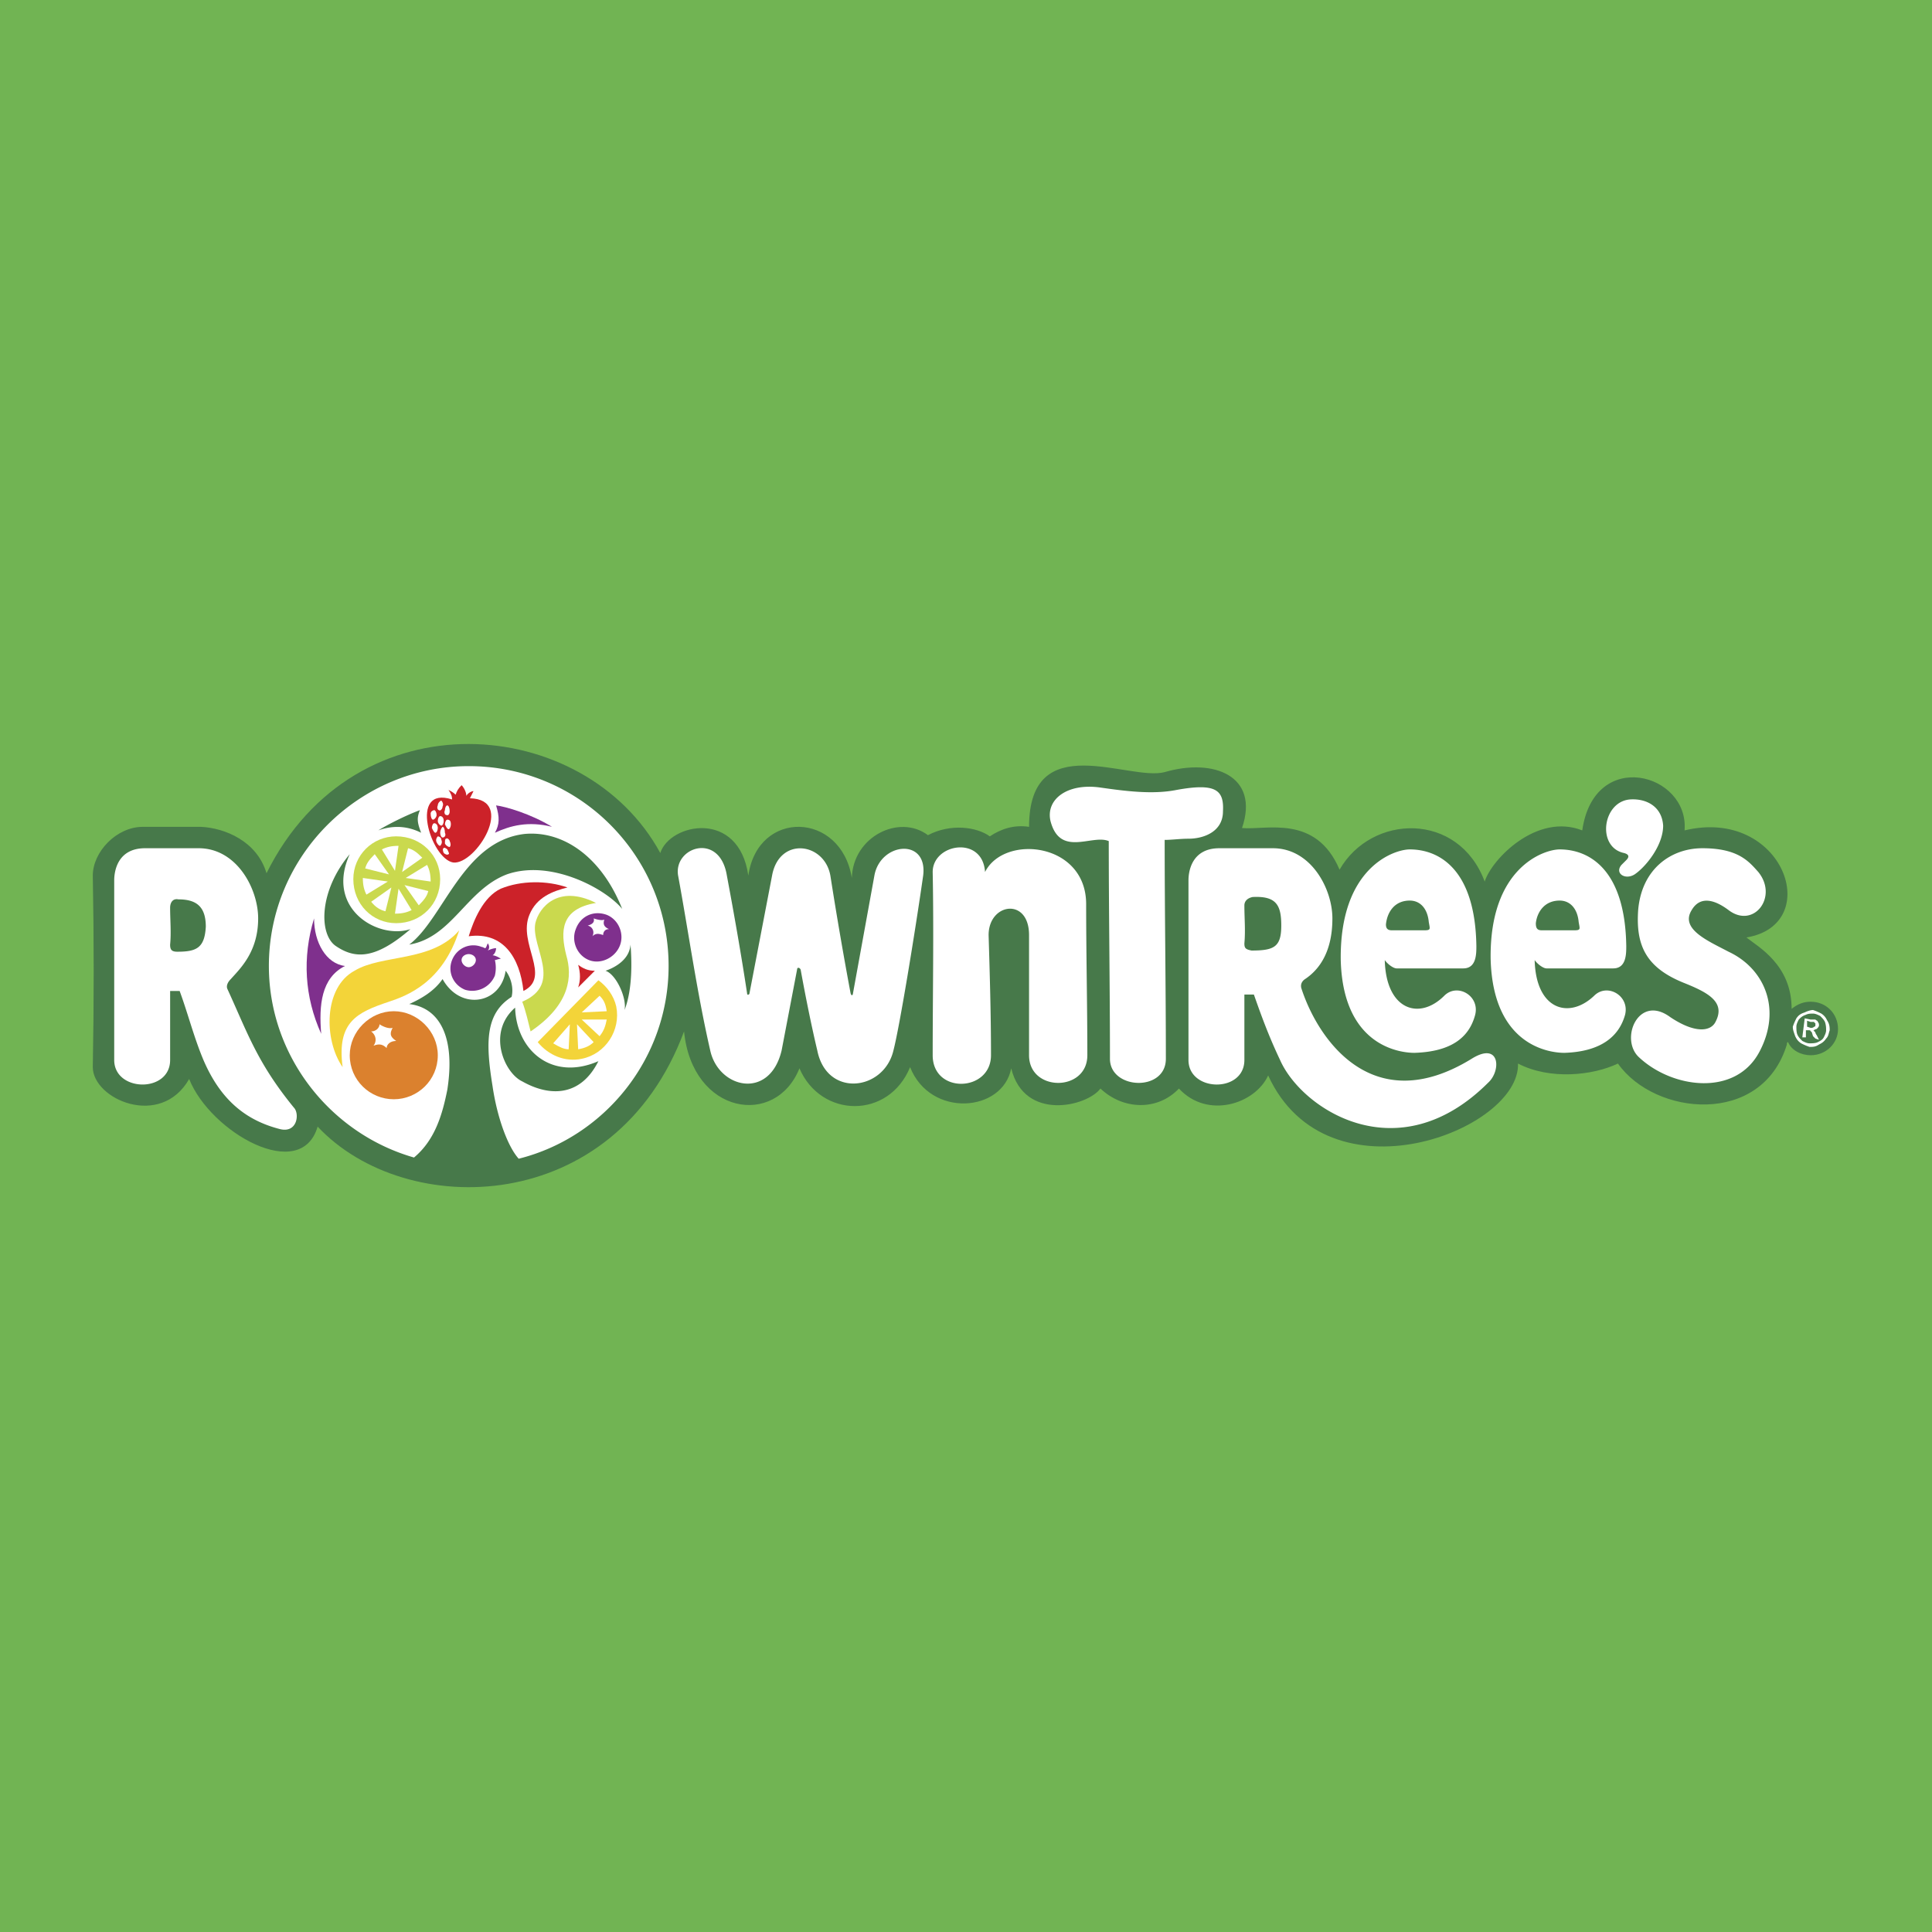 <svg xmlns="http://www.w3.org/2000/svg" width="2500" height="2500" viewBox="0 0 192.756 192.756"><g fill-rule="evenodd" clip-rule="evenodd"><path fill="#71b453" d="M0 0h192.756v192.756H0V0z"/><path d="M9.258 87.357c.119 6.409.119 12.7 0 19.109 0 3.205 6.766 6.173 9.614 1.187 2.136 5.342 11.157 10.445 12.818 4.748 8.784 9.377 29.673 9.021 36.558-9.495.831 8.309 9.139 9.614 11.513 3.68 2.137 4.984 8.902 5.104 11.039-.119 2.018 5.104 9.257 4.511 10.089.119 1.305 5.341 7.596 3.798 8.902 2.018 2.254 2.137 5.697 2.255 7.832 0 2.85 3.086 7.598 1.543 8.902-1.306 5.936 12.938 25.162 5.46 24.926-1.188 3.205 1.662 7.479 1.188 9.971 0 3.68 5.223 14.361 6.291 16.854-1.898 0-.119 0-.238.119-.238.355.832 1.305 1.307 2.256 1.307 1.541 0 2.729-1.188 2.729-2.611 0-1.543-1.188-2.73-2.729-2.73-.713 0-1.307.238-1.9.713 0-4.392-3.322-6.172-4.51-7.122 7.834-1.305 3.68-13.056-6.172-10.682.475-5.697-9.021-8.308-10.207 0-4.512-1.78-9.021 2.849-9.734 5.104-2.611-7.003-11.275-6.766-14.48-1.188-2.373-5.578-7.357-3.917-9.732-4.154 1.781-5.222-2.848-7.002-7.715-5.578-3.561.949-13.531-4.51-13.531 5.46-1.543-.237-2.848.237-3.916.95-1.305-.95-3.917-1.306-6.172-.119-2.849-2.137-7.478.119-7.596 4.272-1.068-6.646-9.376-6.884-10.326-.237-.95-6.646-7.834-5.223-8.783-2.255-7.478-13.769-30.385-15.905-39.287 2.018-.95-3.205-4.154-4.511-6.528-4.629h-5.816c-2.614-.002-4.988 2.491-4.988 4.864z" fill="#47794a"/><path d="M172.459 90.8c2.492 1.899 4.986-1.306 2.969-3.798-.951-1.068-2.018-2.374-5.58-2.374-3.086 0-6.053 2.018-6.408 6.172-.238 3.442.711 5.697 4.51 7.24 2.373.949 4.273 1.898 3.205 3.916-.475.95-2.018 1.188-4.51-.475-3.205-2.373-5.105 2.256-3.086 4.036 3.322 3.086 9.613 3.917 11.986-.594 2.256-4.272.477-8.308-3.086-9.97-2.018-1.068-4.865-2.255-3.68-4.154.832-1.424 2.256-1.068 3.68.001zm-9.375-3.561c1.066-.712 2.848-2.849 2.848-4.866-.119-1.899-1.662-2.73-3.324-2.611-2.729.237-3.322 4.747-.592 5.341.475.118.592.356.236.712-.119.119-.236.238-.475.475-.713.83.356 1.542 1.307.949zm-.832 7.121c-.119-7.597-3.68-9.614-6.646-9.614-1.543 0-7.004 1.781-6.885 10.92.238 9.258 6.646 9.376 7.359 9.376 3.68-.118 5.459-1.661 6.053-3.797.475-1.899-1.779-3.205-3.086-1.899-2.492 2.374-5.816 1.424-5.934-3.561.236.356.83.832 1.186.832h6.648c1.305-.001 1.305-1.426 1.305-2.257zm-8.428-1.543h3.205c.713 0 .594-.119.475-.831-.117-1.305-.83-2.136-1.898-2.136-1.543 0-2.256 1.187-2.375 2.255-.001.475.119.712.593.712zm-6.527 1.543c-.119-7.597-3.68-9.614-6.646-9.614-1.543 0-7.004 1.781-6.885 11.039.238 9.139 6.646 9.257 7.359 9.257 3.68-.118 5.459-1.542 6.053-3.797.475-1.899-1.779-3.205-3.086-1.899-2.492 2.492-5.816 1.424-5.934-3.561.236.356.83.832 1.186.832h6.646c1.307-.001 1.307-1.426 1.307-2.257zm-8.428-1.543h3.205c.713 0 .594-.119.475-.831-.119-1.305-.83-2.136-1.898-2.136-1.543 0-2.256 1.187-2.375 2.374-.001.356.119.593.593.593zm-20.295-4.985v17.923c0 3.205 5.578 3.323 5.578 0v-6.528h.949c.83 2.374 1.543 4.273 2.611 6.528 2.137 4.866 11.75 11.275 20.771 2.255 1.305-1.187 1.186-4.153-1.662-2.374-9.852 6.054-15.311-1.898-16.973-7.002-.119-.356 0-.713.355-.95 1.424-.949 2.73-2.729 2.73-6.053 0-2.967-2.137-7.003-5.936-7.003h-5.34c-2.727-.001-3.083 2.255-3.083 3.204zm5.578 2.493c0 1.305.119 2.492 0 3.798 0 .475.119.593.711.712 2.256 0 2.969-.355 2.969-2.492 0-2.018-.475-2.968-2.85-2.849-.593.119-.83.475-.83.831zm-13.531-6.409c0 7.122.119 14.599.119 21.72 0 3.086 5.578 3.324 5.578 0 0-7.24-.119-14.599-.119-21.839.713 0 1.543-.119 2.375-.119 1.543 0 3.441-.712 3.441-2.73.119-2.137-.713-2.849-4.629-2.137-2.375.475-5.104.119-7.596-.237-3.324-.475-5.461 1.188-4.986 3.324.95 3.679 4.155 1.305 5.817 2.018zm-17.567 3.085c.119 6.053 0 12.225 0 18.279 0 3.917 5.817 3.68 5.817 0 0-4.035-.119-8.071-.238-11.988 0-3.205 4.035-3.798 4.035 0v11.988c0 3.68 5.816 3.68 5.816 0 0-4.985-.119-10.089-.119-15.074 0-6.172-8.189-7.003-10.088-3.205-.238-3.679-5.223-2.848-5.223 0zm-25.399.356c1.068 5.816 1.898 11.751 3.205 17.448.831 3.798 5.934 4.984 7.121 0l1.543-8.071c0-.237.237-.237.355 0 .475 2.611 1.068 5.578 1.662 8.071.949 4.747 6.647 4.035 7.596 0 .593-2.256 2.136-11.632 2.967-17.448.475-3.798-4.273-3.323-4.866 0l-2.137 11.751c0 .118-.119.355-.237 0a408.07 408.07 0 0 1-2.018-11.751c-.594-3.323-5.104-3.917-5.816 0l-2.255 11.751c0 .118-.237.237-.237 0-.594-3.917-1.306-7.953-2.018-11.751-.711-4.391-5.34-2.848-4.865 0zM51.75 115.606c8.546-2.137 14.956-9.971 14.956-19.229 0-11.038-8.902-19.94-19.94-19.94-10.92 0-19.94 8.902-19.94 19.94 0 9.021 6.172 16.735 14.48 19.109 2.136-1.78 2.849-4.392 3.324-6.766.831-5.341-.831-8.189-3.798-8.545 1.306-.594 2.493-1.307 3.324-2.493 1.78 3.205 5.815 2.493 6.291-.831.475.594.831 1.662.593 2.611-2.611 1.662-2.611 4.51-1.899 8.902.472 3.206 1.541 6.056 2.609 7.242zM34.895 85.221c-3.086 3.68-3.086 7.953-1.424 9.14 1.899 1.306 3.917 1.424 7.478-1.662-3.205 1.068-8.546-2.018-6.054-7.478zm16.499 15.311c-2.849 2.492-1.068 6.528.712 7.359 2.729 1.543 5.816 1.543 7.596-2.018-4.629 2.019-8.189-1.067-8.308-5.341zm-13.65-17.685c.949-.593 2.848-1.543 4.154-2.018-.356.831-.238 1.305.119 2.255-1.187-.593-2.611-.83-4.273-.237zm3.086 11.395c3.442-2.611 5.341-10.326 11.513-11.039 3.917-.356 7.715 2.374 9.732 7.478-1.662-2.018-7.121-4.985-11.513-3.442-4.035 1.542-5.459 6.29-9.732 7.003zm21.483 6.528c.831-2.136.712-5.104.593-6.528-.119 1.78-2.137 2.493-2.493 2.611 1.069.356 2.138 2.73 1.9 3.917zM11.395 87.832v17.923c0 3.205 5.579 3.323 5.579 0V98.87h.949c.831 2.256 1.424 4.63 2.374 6.885 1.78 4.154 4.392 6.054 7.596 6.885 1.78.474 2.018-1.544 1.424-2.137-3.68-4.511-4.629-7.479-6.646-11.869-.119-.356.118-.713.355-.95.95-1.067 2.73-2.729 2.73-6.053 0-2.967-2.137-7.003-5.935-7.003h-5.342c-2.729-.001-3.084 2.255-3.084 3.204zm5.578 2.73c0 1.187.118 2.492 0 3.679 0 .475.118.712.712.712 1.899 0 2.73-.356 2.849-2.493 0-2.018-.949-2.729-2.73-2.729-.594-.118-.831.356-.831.831z" fill="#fff"/><path d="M49.495 80.354c.356 1.187.356 1.899-.119 2.73 1.543-.712 3.323-1.187 5.697-.593-2.136-1.305-4.629-2.018-5.578-2.137z" fill="#7f308d"/><path d="M45.103 79.762c-4.392-1.425-2.137 5.934.119 6.291 2.255.237 6.291-6.291 1.662-6.41l.356-.712c-.237 0-.593.238-.712.475 0-.356-.237-.831-.475-1.068-.355.356-.475.593-.593.95-.237-.238-.475-.356-.712-.475.236.355.355.592.355.949zm-1.068.118c.119.119.237.356.119.593 0 .238-.238.475-.356.356-.119 0-.237-.238-.119-.475 0-.237.237-.474.356-.474zm.593.474c.119 0 .237.237.237.594 0 .237-.118.475-.356.356-.118 0-.237-.237-.118-.475 0-.237.118-.475.237-.475zm-1.305.476c.118 0 .237.237.237.475s-.237.475-.356.475-.238-.238-.238-.594c0-.238.238-.356.357-.356zm0 1.305c.237 0 .356.238.356.475 0 .238-.119.475-.238.475-.118 0-.237-.237-.355-.475-.001-.237.118-.475.237-.475zm.593-.712c.238 0 .356.237.356.475 0 .237-.118.475-.237.475s-.356-.238-.356-.475c0-.238.118-.475.237-.475zm.712.356c.237 0 .355.119.355.475 0 .237-.119.475-.237.475-.119 0-.238-.237-.356-.475.001-.237.119-.475.238-.475zm-.474.712c.118 0 .237.237.237.593.118.238 0 .475-.237.475-.119 0-.238-.237-.238-.475 0-.237.119-.475.238-.593zm.118 2.136c0-.119.237 0 .356.119.119.238.237.475.119.475-.119.119-.356 0-.475-.118-.118-.238-.118-.476 0-.476zm.237-.949c.119-.119.356.119.356.237.119.237.119.475 0 .593-.118 0-.356-.119-.474-.356 0-.236 0-.474.118-.474zm-.83-.237c.119 0 .356.119.356.356.119.237 0 .475-.119.593-.119 0-.237-.119-.356-.356s0-.474.119-.593zM52.224 98.87c-.355-3.323-2.018-5.934-5.459-5.459.474-1.543 1.424-3.917 3.204-4.748 2.018-.831 4.629-.831 6.647-.119-1.424.356-3.086.95-3.798 2.73-1.187 2.849 2.255 6.172-.594 7.596zM57.685 96.26c.474.356.949.593 1.662.593l-1.662 1.662c.237-.713.237-1.424 0-2.255z" fill="#cc2229"/><path d="M31.334 91.63c-1.187 3.917-.949 7.833.712 11.513-.238-2.849 0-5.578 2.374-6.766-1.899-.236-3.086-2.373-3.086-4.747z" fill="#7f308d"/><path d="M34.183 106.467c-1.899-2.729-1.899-7.952 1.187-9.614 2.73-1.661 7.715-.831 10.445-4.035-1.661 5.223-5.223 6.528-7.003 7.121-3.204 1.068-5.222 2.017-4.629 6.528z" fill="#f3d439"/><path d="M52.106 99.938c.356.95.593 2.018.831 2.968 4.035-2.729 4.154-5.578 3.561-7.597-.594-2.373-.594-4.628 2.967-5.222-3.798-1.899-5.697.475-6.053 2.018-.475 2.374 2.848 6.053-1.306 7.833z" fill="#cad94e"/><path d="M39.287 100.889c2.374 0 4.392 2.018 4.392 4.392 0 2.492-2.018 4.392-4.392 4.392s-4.392-1.899-4.392-4.392c0-2.375 2.019-4.392 4.392-4.392zm-1.424 1.305c0 .355-.356.712-.831.712.475.356.594.95.237 1.424.594-.237.95-.118 1.306.237 0-.355.356-.711.95-.711-.712-.476-.593-.832-.356-1.307-.357.12-.95-.117-1.306-.355z" fill="#db812e"/><path d="M39.524 83.441c2.493 0 4.392 1.899 4.392 4.273 0 2.492-1.899 4.392-4.392 4.392-2.374 0-4.273-1.899-4.273-4.392 0-2.374 1.9-4.273 4.273-4.273zm.238 5.222l1.306 2.137c-.475.237-.95.355-1.662.355l.356-2.492zm-.713-.119l-.593 2.374c-.475-.118-.95-.355-1.424-.949l2.017-1.425zm-.356-.593l-2.136 1.306c-.237-.476-.356-.95-.356-1.662l2.492.356zm.119-.712l-2.374-.593c.119-.475.356-.831.95-1.425l1.424 2.018zm.594-.356L38.1 84.746c.475-.237.949-.356 1.662-.356l-.356 2.493zm.712.118l.594-2.374c.475.119.831.356 1.424.95l-2.018 1.424zm.356.594l2.137-1.306c.237.475.355.95.355 1.662l-2.492-.356zm-.119.712l2.374.593c-.118.475-.356.831-.949 1.425l-1.425-2.018z" fill="#cad94e"/><path d="M58.04 101.72h2.493c-.119.593-.237 1.068-.712 1.661l-1.781-1.661zm0-.713l1.781-1.661c.356.356.593.712.712 1.543l-2.493.118zm-1.187 1.187l-.118 2.492c-.475 0-.95-.237-1.543-.594l1.661-1.898zm.713 0l1.662 1.779c-.356.356-.831.594-1.543.713l-.119-2.492zm-3.917 1.78c1.068 1.307 2.729 2.019 4.391 1.662 2.374-.475 3.917-2.848 3.442-5.223-.237-1.067-.95-2.018-1.78-2.611l-6.053 6.172z" fill="#f3d439"/><path d="M60.533 91.274c1.187.475 1.781 1.899 1.306 3.086-.475 1.187-1.898 1.899-3.086 1.424-1.187-.475-1.78-1.899-1.306-3.086.475-1.305 1.781-1.898 3.086-1.424zm-1.305.356c.119.356-.119.594-.594.712.475.118.712.594.475 1.068.355-.356.712-.238 1.068-.119 0-.237.118-.593.593-.593-.593-.238-.593-.593-.475-.95-.237.12-.712.001-1.067-.118zM48.07 94.479c.119 0 .237.118.356.118.119-.118.119-.237.237-.475.119.119.238.475 0 .712.238-.119.594-.237.831-.237 0 .237-.119.594-.356.712.237 0 .712.238.831.356-.237 0-.475.119-.593.119a3.38 3.38 0 0 1 0 1.543 2.444 2.444 0 0 1-2.967 1.424c-1.187-.475-1.78-1.78-1.306-2.967s1.78-1.78 2.967-1.305zm-1.305.712c.355 0 .711.237.711.593s-.356.712-.711.712c-.356 0-.713-.356-.713-.712s.357-.593.713-.593z" fill="#7f308d"/><path d="M180.887 100.77c.355.119.594.237.83.356.357.237.475.475.594.712.238.356.238.712.238.95-.119.355-.119.593-.357.83-.236.355-.475.475-.711.594-.357.237-.594.237-.949.237a5.792 5.792 0 0 1-.832-.356c-.355-.236-.475-.475-.594-.712-.117-.356-.236-.593-.236-.949.119-.356.236-.594.355-.831.238-.355.475-.475.832-.594.236-.118.593-.237.83-.237zm0 .356c-.236 0-.475 0-.713.119-.355.118-.475.236-.711.475-.119.236-.238.475-.238.712s0 .593.119.831c.119.237.238.355.475.594.238.117.475.236.713.236.236 0 .592 0 .83-.119.238-.117.475-.236.594-.474s.236-.476.236-.712c0-.238 0-.476-.117-.832-.119-.236-.238-.355-.475-.593-.239-.118-.477-.237-.713-.237zm-1.069 2.374l.238-1.899.594.119h.473c.119.118.238.118.238.236.119.119.119.238.119.356 0 .119-.119.237-.238.356-.119 0-.236.119-.355.119 0 0 .119 0 .119.118.117 0 .117.237.236.356l.238.475-.357-.119-.236-.237c-.119-.356-.119-.475-.236-.475 0-.118-.119-.118-.238-.118h-.238v.712h-.357v.001zm.475-1.068l.357.118c.117 0 .236 0 .355-.118.117 0 .117-.119.117-.119v-.237s-.117 0-.117-.119h-.355l-.357-.118v.593z" fill="#fff"/></g></svg>